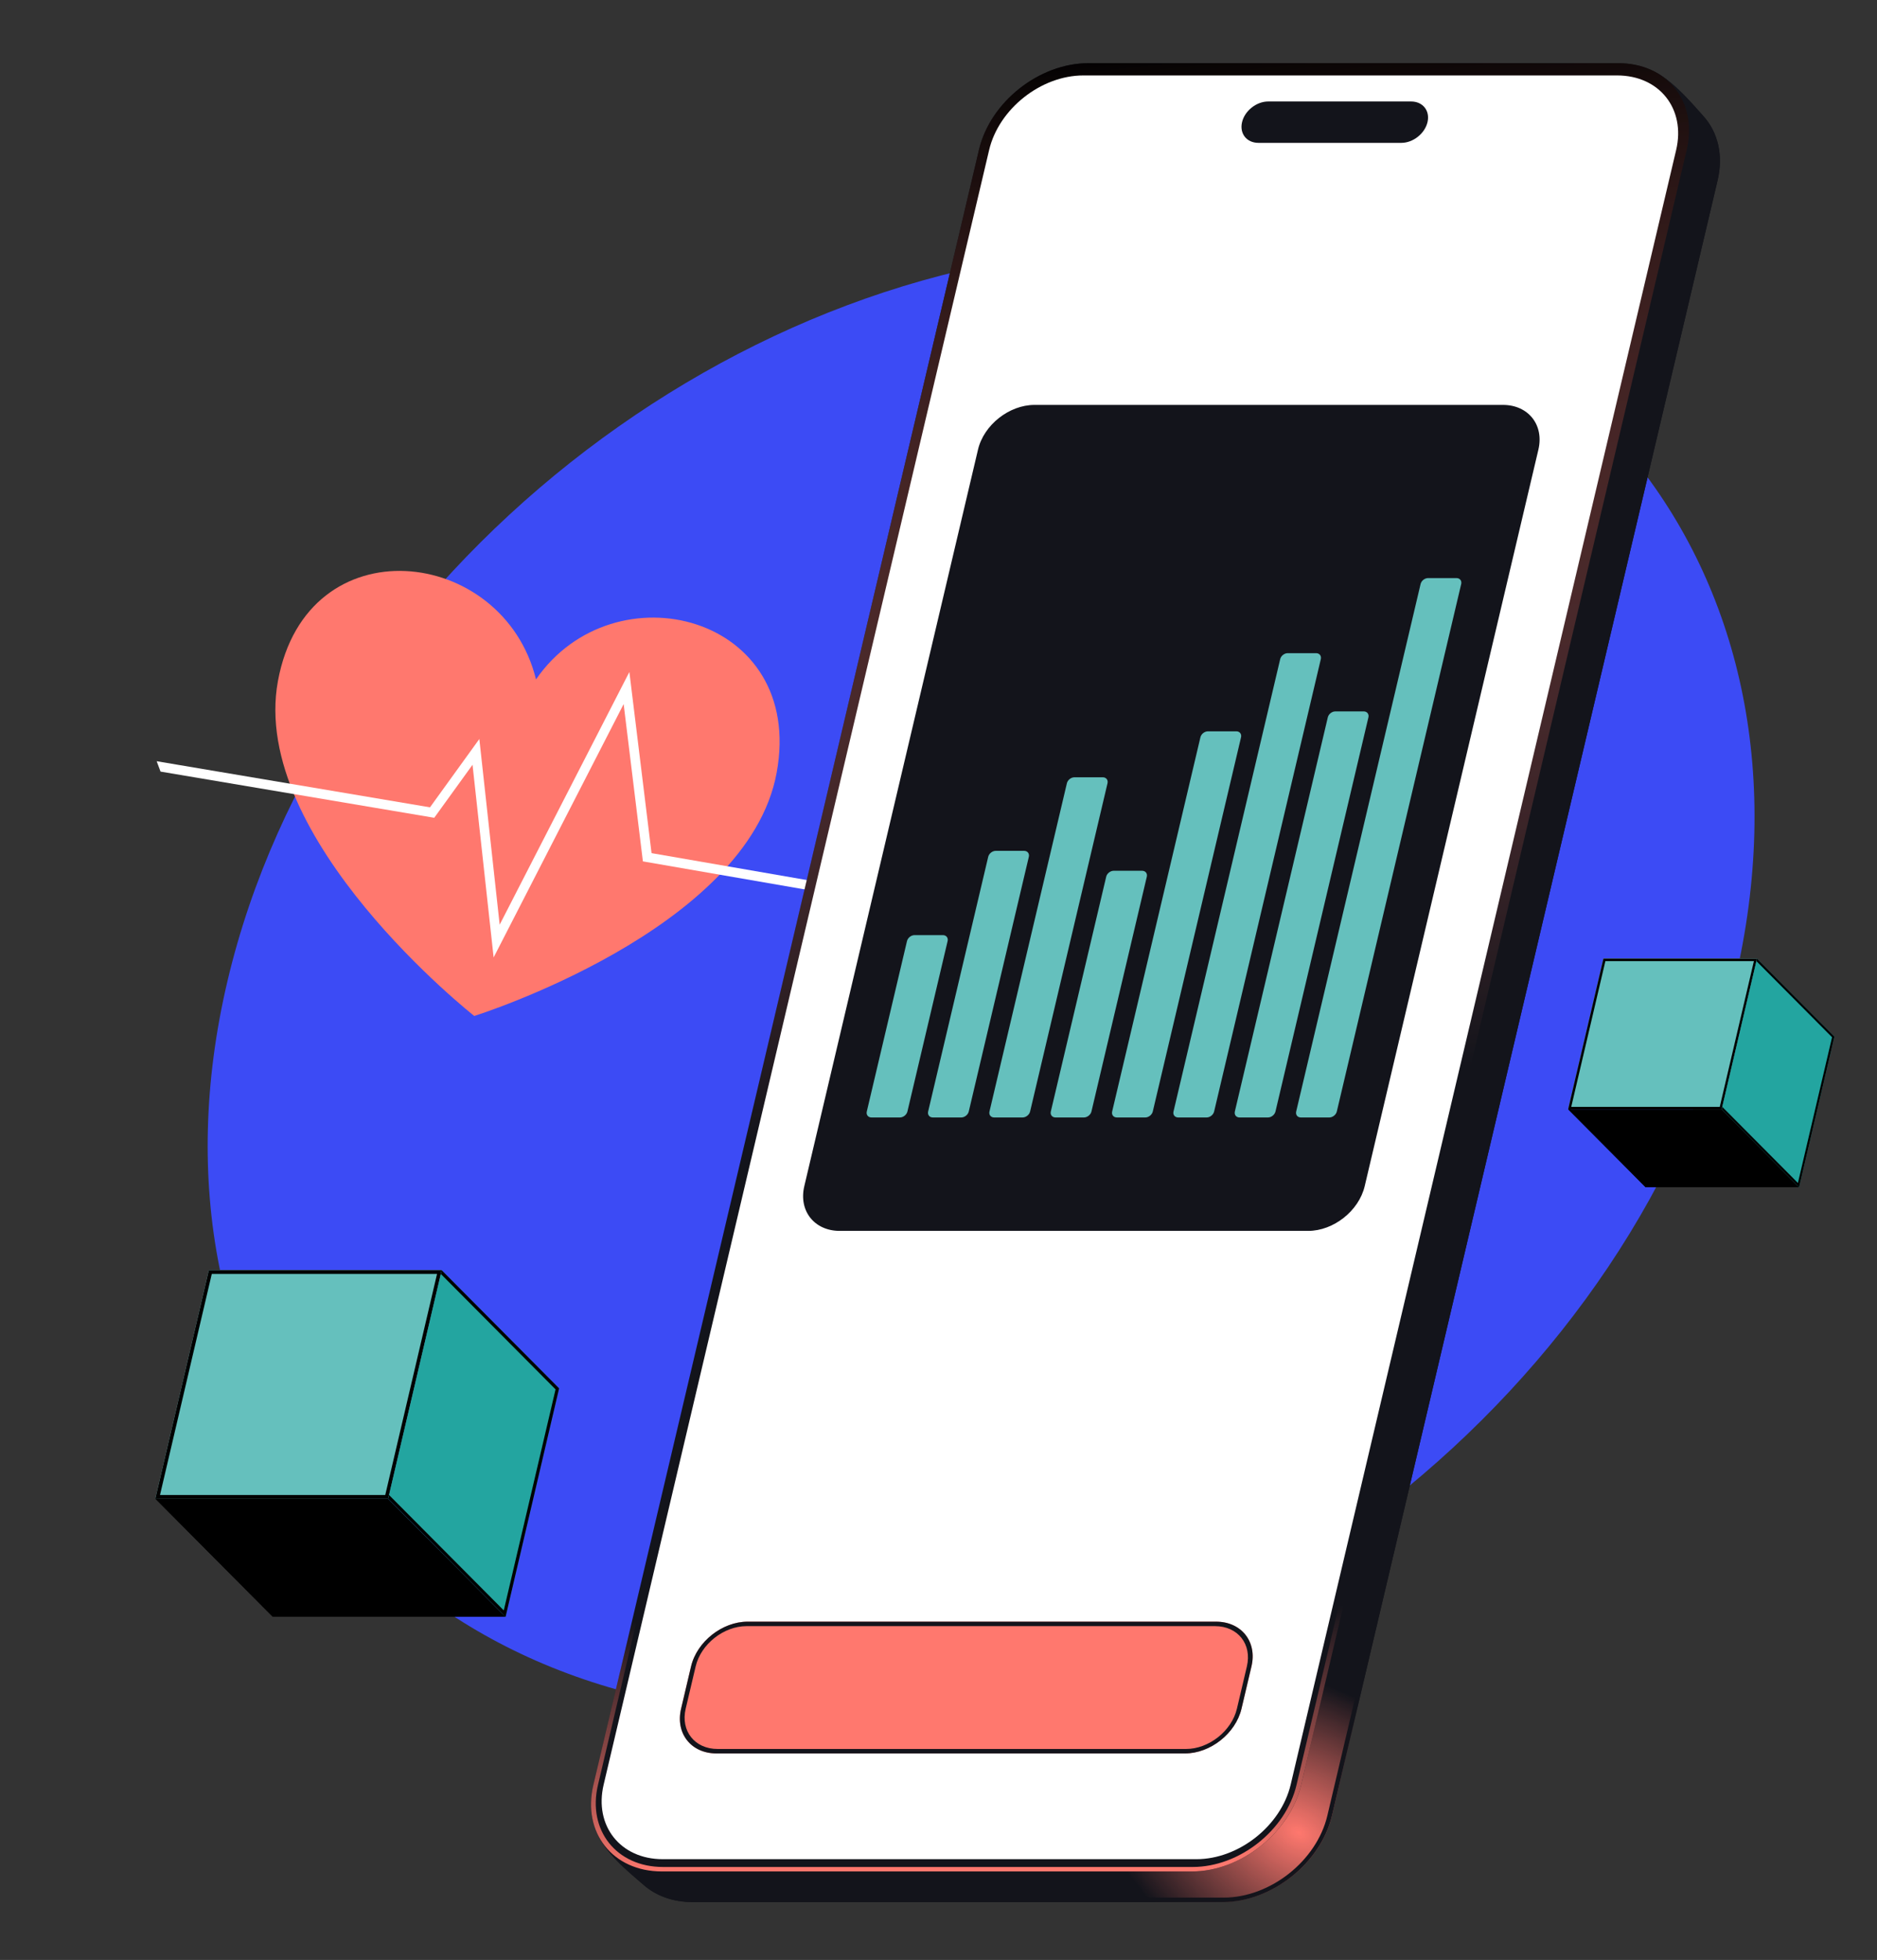 <svg xmlns:xlink="http://www.w3.org/1999/xlink" xmlns="http://www.w3.org/2000/svg" width="705" height="736" viewBox="0 0 705 736" fill="none">
<rect x="0" y="0" width="705" height="736" fill="#333333" stroke="none"/>
<path d="M433.429 93C589.774 93 687.445 216.343 651.585 368.5C615.724 520.657 459.911 644 303.566 644C147.221 644 49.555 520.652 85.415 368.5C121.276 216.348 277.089 93 433.429 93Z" fill="#3C4BF5"/>
<path d="M201.323 255.136C189.012 204.985 115.253 196.547 104.387 255.762C93.521 314.976 178.131 381.517 178.131 381.517C178.131 381.517 280.85 349.366 291.716 290.152C302.582 230.937 230.636 212.63 201.319 255.136H201.323Z" fill="#FF786E"/>
<path fill-rule="evenodd" clip-rule="evenodd" d="M324.438 334.183L244.721 320.371L236.39 252.348L187.674 347.246L180.038 277.514L161.503 303.172L58.841 285.853C59.314 287.154 59.798 288.455 60.301 289.75L163.101 307.093L177.482 287.19L185.406 359.536L234.242 264.398L241.471 323.465L321.655 337.361C322.594 336.312 323.522 335.257 324.426 334.189L324.438 334.183Z" fill="white"/>
<path fill-rule="evenodd" clip-rule="evenodd" d="M420.365 35.233C401.916 35.233 383.525 49.775 379.297 67.718L223.623 680.612C221.106 691.281 234.993 701.932 241.767 707.854C246.381 711.888 252.722 714.276 260.199 714.276H459.216C477.665 714.276 496.057 699.728 500.29 681.791L645.13 67.718C647.388 58.142 645.158 49.534 639.784 43.589C635.084 38.393 624.48 25.451 615.881 25.451L420.371 35.233H420.365Z" fill="#13141B"/>
<path fill-rule="evenodd" clip-rule="evenodd" d="M420.365 35.233C401.916 35.233 383.525 49.775 379.297 67.718L223.623 680.612C221.106 691.281 234.993 701.932 241.767 707.854C246.381 711.888 252.722 714.276 260.199 714.276H459.216C477.665 714.276 496.057 699.728 500.29 681.791L645.13 67.718C647.388 58.142 645.158 49.534 639.784 43.589C635.084 38.393 624.48 25.451 615.881 25.451L420.371 35.233H420.365Z" fill="url(#paint0_radial_360_1783)"/>
<path fill-rule="evenodd" clip-rule="evenodd" d="M381.019 67.735L225.351 680.612V680.623C224.827 682.867 225.138 685.221 226.123 687.644C227.108 690.072 228.738 692.478 230.691 694.797C233.916 698.606 237.902 702.024 241.128 704.792C241.83 705.391 242.499 705.966 243.115 706.507C247.492 710.334 253.5 712.596 260.59 712.596H459.608C477.107 712.596 494.542 698.802 498.557 681.791L643.402 67.718C645.545 58.637 643.431 50.477 638.327 44.838C637.884 44.343 637.388 43.791 636.853 43.186C634.52 40.556 631.387 37.023 627.931 33.91C625.811 31.999 623.605 30.284 621.439 29.047C619.262 27.81 617.263 27.142 615.524 27.131L420.02 36.914H419.974C402.475 36.914 385.04 50.708 381.025 67.718V67.73L381.019 67.735ZM615.881 25.451C623.686 25.451 633.138 36.108 638.333 41.966C638.863 42.565 639.347 43.111 639.785 43.589C645.159 49.534 647.388 58.142 645.13 67.718L500.29 681.791C496.057 699.728 477.665 714.276 459.216 714.276H260.199C252.722 714.276 246.381 711.888 241.767 707.854C241.168 707.324 240.511 706.766 239.814 706.168C232.661 700.039 221.331 690.337 223.623 680.612L379.297 67.718C383.531 49.775 401.916 35.233 420.365 35.233L615.881 25.451Z" fill="#13141B"/>
<path d="M367.708 56.209C371.942 38.266 390.327 23.724 408.782 23.724H607.8C626.249 23.724 637.774 38.266 633.541 56.209L488.701 670.282C484.468 688.219 466.082 702.767 447.633 702.767H248.616C230.167 702.767 218.641 688.219 222.869 670.282L367.708 56.209Z" fill="#13141B"/>
<path d="M367.708 56.209C371.942 38.266 390.327 23.724 408.782 23.724H607.8C626.249 23.724 637.774 38.266 633.541 56.209L488.701 670.282C484.468 688.219 466.082 702.767 447.633 702.767H248.616C230.167 702.767 218.641 688.219 222.869 670.282L367.708 56.209Z" fill="url(#paint1_linear_360_1783)"/>
<path fill-rule="evenodd" clip-rule="evenodd" d="M607.402 25.404H408.384C390.886 25.404 373.45 39.198 369.442 56.209L224.596 670.282C220.582 687.293 231.514 701.086 249.013 701.086H448.024C465.523 701.086 482.958 687.293 486.973 670.282L631.813 56.209C635.827 39.193 624.895 25.404 607.402 25.404ZM408.782 23.724C390.333 23.724 371.941 38.266 367.714 56.209L222.868 670.282C218.635 688.219 230.16 702.767 248.615 702.767H447.633C466.082 702.767 484.468 688.219 488.701 670.282L633.54 56.209C637.774 38.266 626.248 23.724 607.799 23.724H408.782Z" fill="url(#paint2_linear_360_1783)"/>
<path d="M371.515 56.335C375.161 40.867 391.013 28.328 406.922 28.328H607.367C623.271 28.328 633.207 40.867 629.56 56.335L484.779 670.155C481.127 685.624 465.276 698.163 449.372 698.163H248.926C233.023 698.163 223.082 685.624 226.733 670.155L371.515 56.335Z" fill="white"/>
<path d="M259.559 625.77C261.748 616.488 271.258 608.967 280.802 608.967H456.733C466.278 608.967 472.239 616.488 470.05 625.77L466.306 641.653C464.118 650.935 454.608 658.456 445.064 658.456H269.126C259.582 658.456 253.621 650.935 255.81 641.653L259.553 625.77H259.559Z" fill="#FF786E"/>
<path fill-rule="evenodd" clip-rule="evenodd" d="M456.342 610.647H280.405C271.816 610.647 263.257 617.42 261.287 625.77L257.543 641.653C255.573 650.003 260.942 656.776 269.53 656.776H445.467C454.055 656.776 462.614 650.003 464.584 641.653L468.328 625.77C470.298 617.42 464.936 610.647 456.348 610.647H456.342ZM280.802 608.967C271.258 608.967 261.748 616.488 259.559 625.77L255.815 641.653C253.627 650.935 259.588 658.456 269.132 658.456H445.064C454.608 658.456 464.118 650.935 466.307 641.653L470.051 625.77C472.239 616.488 466.278 608.967 456.734 608.967H280.802Z" fill="#13141B"/>
<path d="M367.328 168.855C369.517 159.573 379.026 152.052 388.571 152.052H564.502C574.046 152.052 580.008 159.573 577.819 168.855L512.582 445.421C510.393 454.703 500.884 462.224 491.339 462.224H315.414C305.869 462.224 299.908 454.703 302.097 445.421L367.334 168.855H367.328Z" fill="#13141B"/>
<path d="M340.665 353.399C340.959 352.162 342.226 351.161 343.499 351.161H354.149C355.422 351.161 356.217 352.162 355.923 353.399L340.826 417.396C340.533 418.633 339.265 419.635 337.993 419.635H327.342C326.069 419.635 325.275 418.633 325.568 417.396L340.665 353.399Z" fill="#65C0BD"/>
<path d="M371.17 321.749C371.463 320.512 372.731 319.51 374.003 319.51H384.654C385.927 319.51 386.721 320.512 386.428 321.749L363.866 417.396C363.572 418.633 362.305 419.635 361.032 419.635H350.382C349.109 419.635 348.314 418.633 348.608 417.396L371.17 321.749Z" fill="#65C0BD"/>
<path d="M400.724 294.127C401.018 292.89 402.285 291.888 403.558 291.888H414.208C415.481 291.888 416.276 292.89 415.982 294.127L386.906 417.396C386.612 418.633 385.345 419.635 384.072 419.635H373.422C372.149 419.635 371.354 418.633 371.648 417.396L400.724 294.127Z" fill="#65C0BD"/>
<path d="M415.481 329.23C415.775 327.993 417.042 326.991 418.315 326.991H428.965C430.238 326.991 431.033 327.993 430.739 329.23L409.946 417.396C409.652 418.633 408.385 419.635 407.112 419.635H396.462C395.189 419.635 394.394 418.633 394.688 417.396L415.487 329.23H415.481Z" fill="#65C0BD"/>
<path d="M450.876 276.863C451.17 275.626 452.437 274.625 453.71 274.625H464.36C465.633 274.625 466.428 275.626 466.134 276.863L432.985 417.396C432.692 418.633 431.424 419.635 430.151 419.635H419.501C418.228 419.635 417.434 418.633 417.727 417.396L450.876 276.863Z" fill="#65C0BD"/>
<path d="M480.839 247.515C481.133 246.277 482.4 245.276 483.673 245.276H494.317C495.59 245.276 496.385 246.277 496.097 247.515L456.025 417.396C455.731 418.633 454.464 419.635 453.191 419.635H442.541C441.268 419.635 440.473 418.633 440.767 417.396L480.839 247.515Z" fill="#65C0BD"/>
<path d="M498.724 269.382C499.012 268.145 500.279 267.144 501.552 267.144H512.202C513.475 267.144 514.27 268.145 513.976 269.382L479.065 417.396C478.771 418.633 477.504 419.635 476.231 419.635H465.581C464.314 419.635 463.519 418.633 463.807 417.396L498.724 269.382Z" fill="#65C0BD"/>
<path d="M533.571 219.317C533.859 218.08 535.126 217.079 536.399 217.079H547.05C548.323 217.079 549.117 218.08 548.824 219.317L502.105 417.396C501.811 418.633 500.544 419.635 499.271 419.635H488.621C487.348 419.635 486.553 418.633 486.847 417.396L533.571 219.317Z" fill="#65C0BD"/>
<path d="M466.514 45.879C467.522 41.586 471.923 38.111 476.335 38.111H530.012C534.424 38.111 537.177 41.586 536.169 45.879C535.155 50.172 530.755 53.648 526.343 53.648H472.666C468.254 53.648 465.5 50.172 466.514 45.879Z" fill="#13141B"/>
<path d="M602.256 360H659.919L646.692 416.45H589.028L602.256 360Z" fill="#D9D9D9"/>
<path fill-rule="evenodd" clip-rule="evenodd" d="M658.766 360.918H602.978L590.181 415.532H645.97L658.766 360.918ZM602.256 360L589.028 416.45H646.692L659.919 360H602.256Z" fill="black"/>
<path d="M602.256 360H659.92L646.664 416.573H589L602.256 360Z" fill="#65C0BD"/>
<path fill-rule="evenodd" clip-rule="evenodd" d="M658.766 360.918H602.978L590.153 415.655H645.942L658.766 360.918ZM602.256 360L589 416.573H646.664L659.92 360H602.256Z" fill="black"/>
<path d="M589.01 416.573H646.664L675.745 445.821H618.093L589.01 416.573Z" fill="black"/>
<path fill-rule="evenodd" clip-rule="evenodd" d="M589.01 416.573L618.093 445.821H675.745L675.082 445.154H618.365L589.947 416.573H589.01Z" fill="black"/>
<path d="M659.919 360L689 389.248L675.744 445.821L646.664 416.573L659.919 360Z" fill="#23A5A0"/>
<path fill-rule="evenodd" clip-rule="evenodd" d="M646.664 416.573L675.744 445.821L689 389.248L659.919 360L659.704 360.918L688.122 389.5L675.297 444.237L646.879 415.655L646.664 416.573Z" fill="black"/>
<path d="M78.45 477H165.899L145.839 562.608H58.39L78.45 477Z" fill="#D9D9D9"/>
<path fill-rule="evenodd" clip-rule="evenodd" d="M164.15 478.392H79.545L60.139 561.216H144.744L164.15 478.392ZM78.45 477L58.39 562.608H145.839L165.899 477H78.45Z" fill="black"/>
<path d="M78.45 477H165.899L145.796 562.794H58.348L78.45 477Z" fill="#65C0BD"/>
<path fill-rule="evenodd" clip-rule="evenodd" d="M164.15 478.392H79.545L60.097 561.402H144.701L164.15 478.392ZM78.45 477L58.348 562.794H145.796L165.899 477H78.45Z" fill="black"/>
<path d="M58.362 562.794H145.796L189.898 607.15H102.468L58.362 562.794Z" fill="black"/>
<path fill-rule="evenodd" clip-rule="evenodd" d="M58.362 562.794L102.468 607.15H189.898L188.893 606.139H102.88L59.784 562.794H58.362Z" fill="black"/>
<path d="M165.899 477L210.001 521.356L189.898 607.149L145.797 562.794L165.899 477Z" fill="#23A5A0"/>
<path fill-rule="evenodd" clip-rule="evenodd" d="M145.797 562.794L189.898 607.149L210.001 521.356L165.899 477L165.572 478.392L208.669 521.737L189.22 604.747L146.124 561.402L145.797 562.794Z" fill="black"/>
<defs>
<radialGradient id="paint0_radial_360_1783" cx="0" cy="0" r="1" gradientUnits="userSpaceOnUse" gradientTransform="translate(487.893 687.808) rotate(117.792) scale(54.968 80.513)">
<stop stop-color="#FF786E"/>
<stop offset="1" stop-color="#FF786E" stop-opacity="0"/>
</radialGradient>
<linearGradient id="paint1_linear_360_1783" x1="433.348" y1="412.862" x2="392.534" y2="18.508" gradientUnits="userSpaceOnUse">
<stop stop-color="#FF786E" stop-opacity="0"/>
<stop offset="1"/>
</linearGradient>
<linearGradient id="paint2_linear_360_1783" x1="433.665" y1="604.478" x2="435.832" y2="700.356" gradientUnits="userSpaceOnUse">
<stop stop-color="#FF786E" stop-opacity="0"/>
<stop offset="1" stop-color="#FF786E"/>
</linearGradient>
</defs>
</svg>